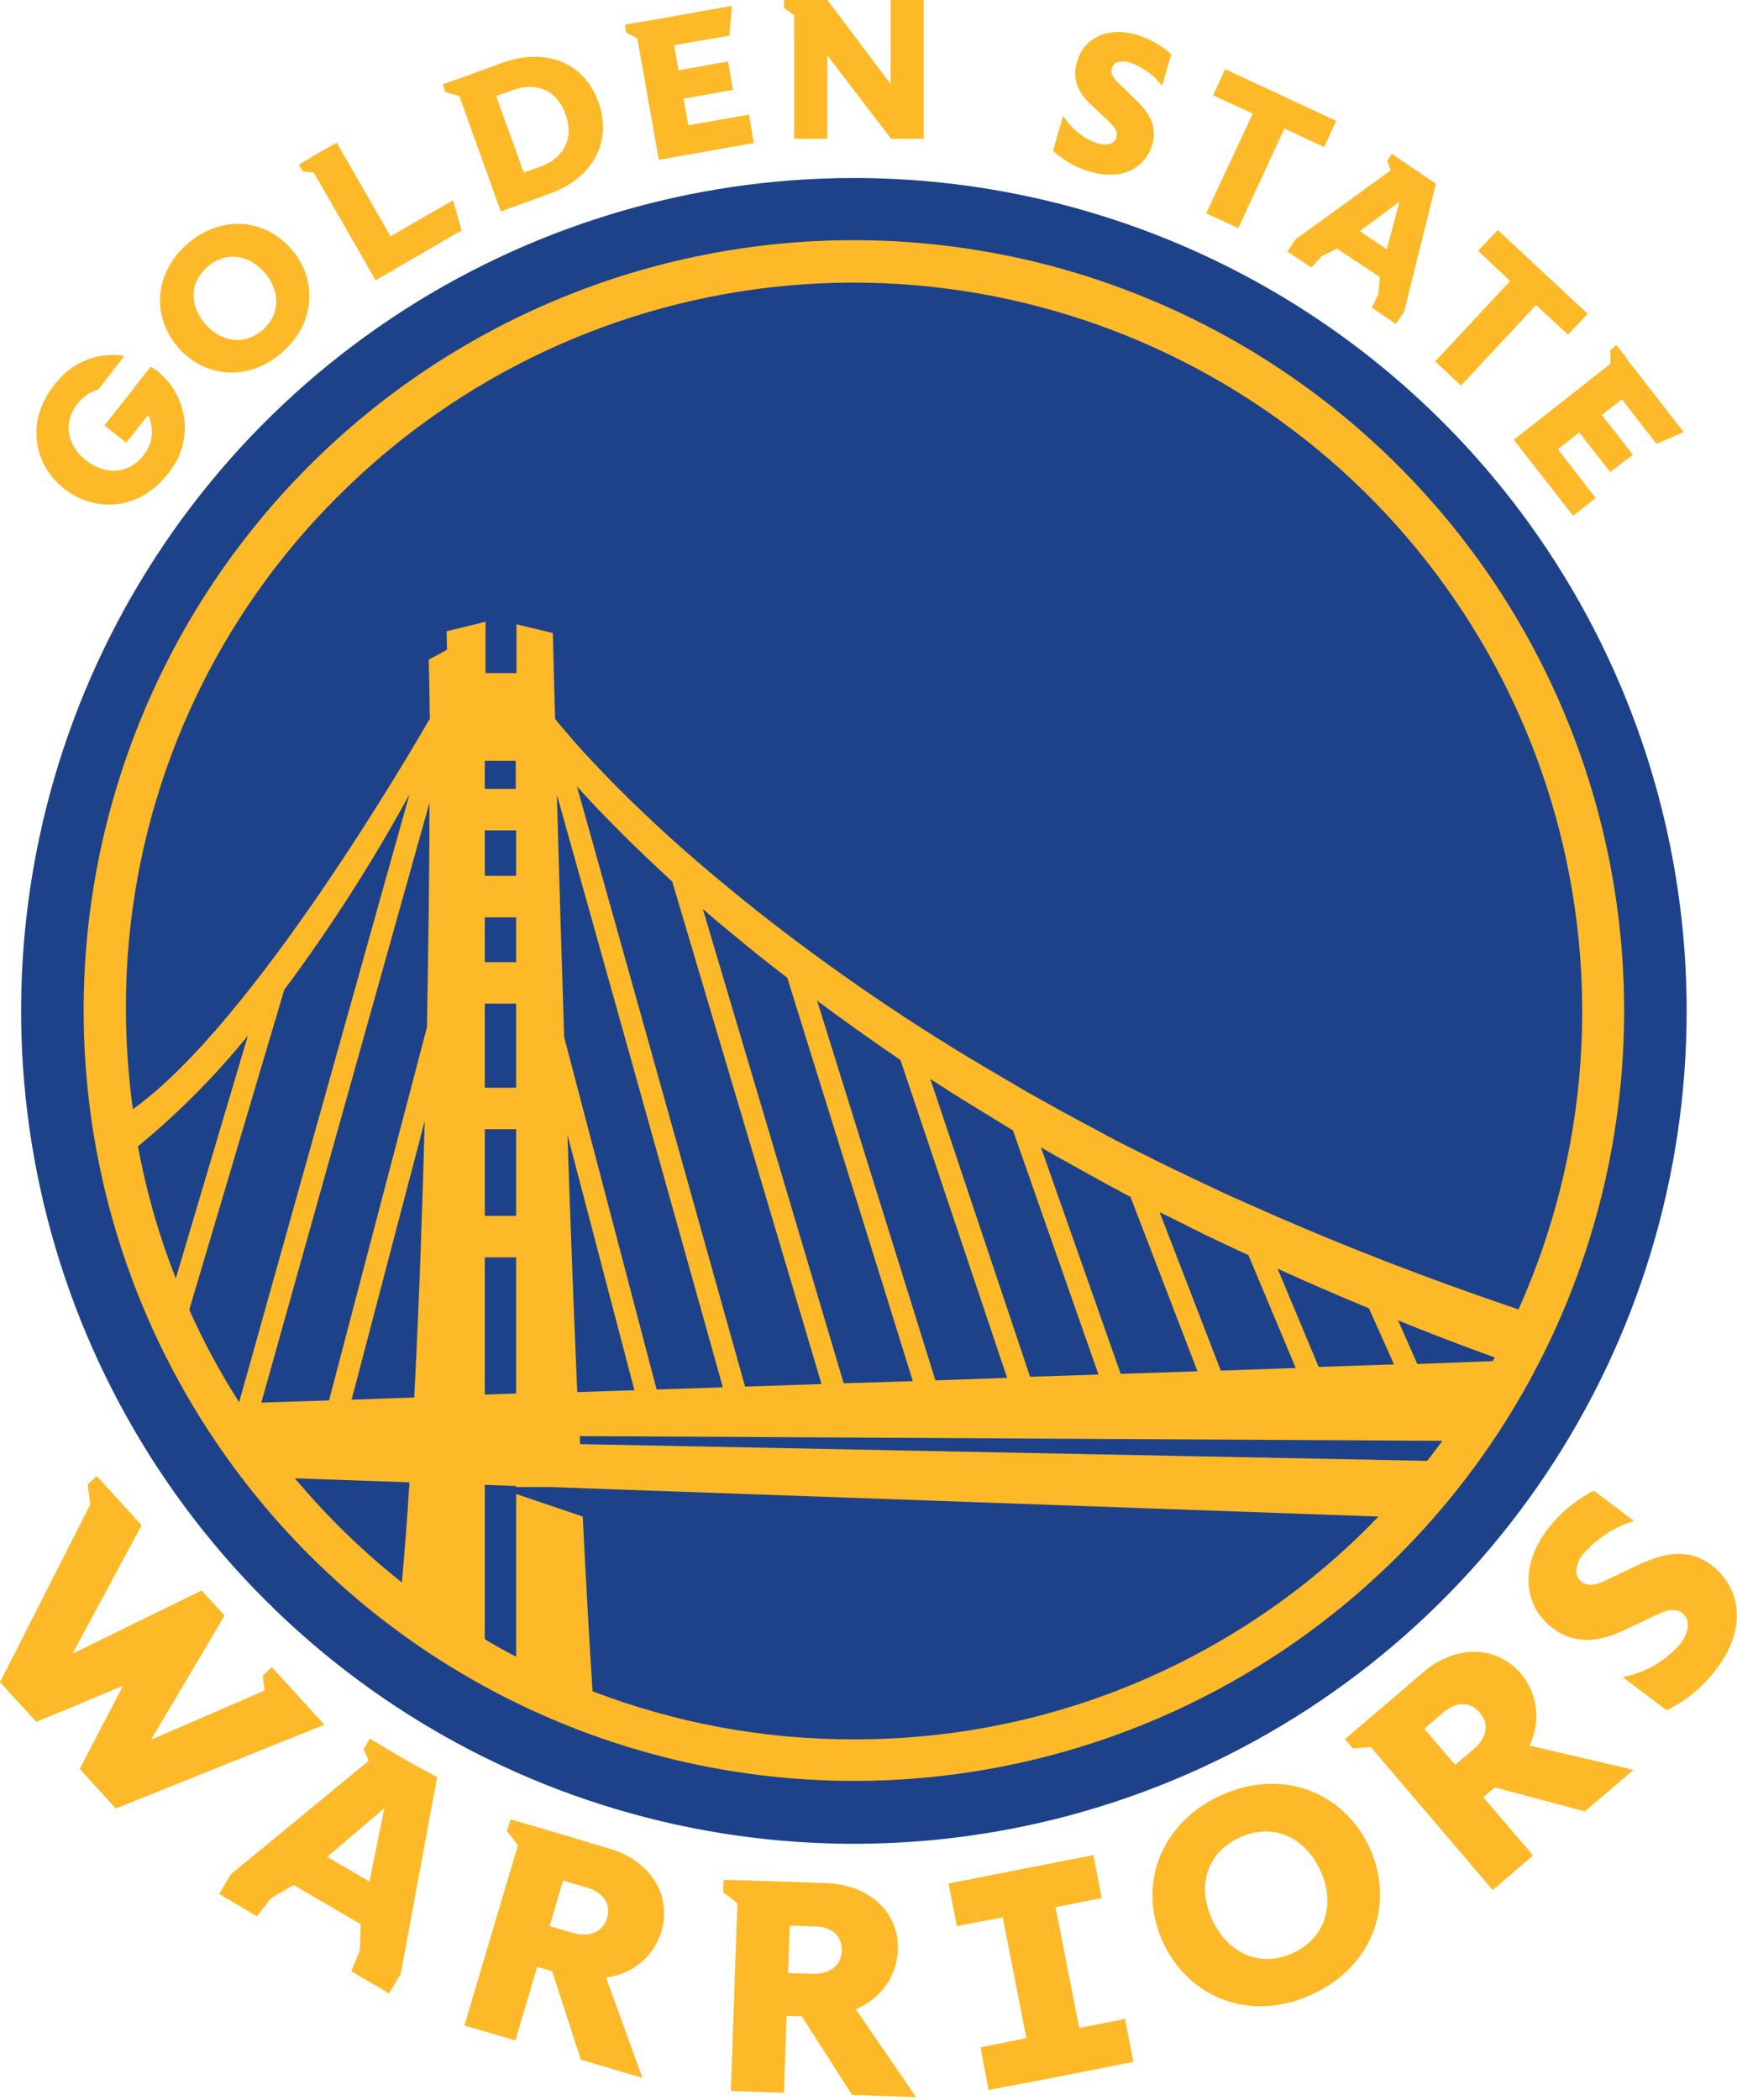 <svg width="230" height="278" viewBox="0 0 230 278" fill="none" xmlns="http://www.w3.org/2000/svg">
<g clip-path="url(#clip0)">
<path d="M117.933 11.133L109.547 0H106.173H105.161H103.812V1.06L105.161 2.024V18.362H109.547V7.326L117.981 18.362H122.318V0H117.933V11.133Z" fill="#FDB927"/>
<path d="M87.233 21.157L99.811 18.941L99.185 15.181L91.136 16.579L90.51 13.061L97.064 11.904L96.775 10.265L96.39 8.145L89.835 9.302L89.257 5.976L96.582 4.723L96.92 0.771L85.016 2.892L84.052 3.036L82.75 3.277L82.943 4.338L84.389 5.06L87.233 21.157Z" fill="#FDB927"/>
<path d="M66.316 28.001L72.774 25.64C78.75 23.471 81.064 18.555 79.232 13.495C77.401 8.434 72.485 6.169 66.46 8.338L60.773 10.41L60.051 10.651L58.605 11.181L58.99 12.193L60.822 12.723L66.316 28.001ZM65.689 12.723L68.003 11.904C70.364 11.037 73.545 11.374 74.895 15.133C76.244 18.844 74.027 21.157 71.665 22.025L69.352 22.844L65.689 12.723Z" fill="#FDB927"/>
<path d="M49.737 37.11L61.111 30.507L60.002 26.507L51.713 31.278L44.58 18.892L41.592 20.579L40.58 21.206L39.568 21.784L40.098 22.7L41.544 22.844L49.737 37.11Z" fill="#FDB927"/>
<path d="M38.556 32.965C35.134 29.013 29.351 28.338 24.82 32.291C20.29 36.242 20.145 42.026 23.567 45.978C26.989 49.93 32.773 50.653 37.303 46.701C41.881 42.749 42.026 36.917 38.556 32.965V32.965ZM27.182 42.893C25.061 40.435 25.061 37.399 27.471 35.327C29.833 33.254 32.917 33.64 35.038 36.098C37.158 38.508 37.158 41.64 34.748 43.713C32.339 45.785 29.254 45.303 27.182 42.893Z" fill="#FDB927"/>
<path d="M19.953 48.532L16.338 53.159L15.374 54.364L13.832 56.34L16.724 58.605L19.615 54.942C20.035 55.8 20.198 56.76 20.087 57.709C19.976 58.657 19.595 59.554 18.989 60.292V60.292C17.013 62.798 13.928 62.942 11.422 60.966C8.868 58.99 8.29 55.954 10.265 53.448C10.566 53.075 10.905 52.736 11.278 52.436C11.792 52.034 12.382 51.739 13.013 51.568L14.507 49.641L16.386 47.231L16.483 47.135C16.386 47.135 16.29 47.086 16.193 47.086C14.583 46.868 12.943 47.069 11.432 47.668C9.921 48.267 8.59 49.245 7.567 50.508C7.41 50.675 7.265 50.852 7.133 51.038C3.422 55.761 4.386 61.496 8.53 64.726C12.675 67.955 18.459 67.521 22.17 62.798C22.314 62.653 22.411 62.46 22.555 62.316C23.673 60.846 24.333 59.079 24.453 57.236C24.573 55.394 24.148 53.556 23.23 51.954C23.071 51.654 22.894 51.365 22.7 51.087C22.134 50.343 21.487 49.664 20.772 49.062C20.435 48.87 20.194 48.677 19.953 48.532" fill="#FDB927"/>
<path d="M144.488 13.88L146.078 15.374C147.428 16.627 148.103 17.254 147.813 18.218C147.621 18.989 146.657 19.374 145.307 18.989C143.426 18.316 141.829 17.024 140.777 15.326L139.427 19.953C140.895 21.324 142.686 22.302 144.632 22.796C148.151 23.808 151.573 22.555 152.585 19.133C153.356 16.434 151.91 14.603 149.934 12.772L148.103 10.988C147.235 10.169 147.042 9.639 147.235 9.012C147.428 8.241 148.343 7.952 149.5 8.241C151.245 8.819 152.773 9.911 153.886 11.374L155.091 7.181C153.742 5.956 152.124 5.065 150.368 4.578C146.56 3.47 143.476 5.157 142.657 8.097C141.934 10.169 142.56 12.097 144.488 13.88" fill="#FDB927"/>
<path d="M159.717 28.242L163.959 30.218L170.079 17.013L175.333 19.471L176.923 16.001L162.224 9.157L160.633 12.627L165.886 15.037L159.717 28.242Z" fill="#FDB927"/>
<path d="M171.573 31.664L170.465 33.303L173.646 35.423L174.995 33.929L177.019 32.917L179.863 34.797L182.706 36.676L182.514 38.941L181.646 40.725L184.827 42.893L185.935 41.255L190.128 24.338L187.96 22.844L186.225 21.688L185.743 21.35L184.297 20.387L183.67 21.302L184.152 22.555L171.573 31.664ZM185.309 26.7L183.622 33.013L181.839 31.808L180.056 30.604L185.309 26.7Z" fill="#FDB927"/>
<path d="M195.719 33.206L199.96 37.206L190.032 47.857L193.454 51.038L203.382 40.387L207.623 44.291L210.226 41.544L198.321 30.459L195.719 33.206Z" fill="#FDB927"/>
<path d="M209.117 57.255L213.214 62.509L216.202 60.195L212.105 54.942L214.756 52.87L219.334 58.749L222.949 57.207L215.431 47.568L215.479 47.52L214.033 45.689L213.214 46.363L213.262 48.147L200.442 58.219L208.298 68.292L211.286 65.93L206.274 59.472L209.117 57.255Z" fill="#FDB927"/>
<path d="M223.334 133.837C223.334 155.646 216.867 176.966 204.751 195.099C192.634 213.233 175.412 227.367 155.263 235.713C135.114 244.059 112.943 246.242 91.552 241.988C70.162 237.733 50.514 227.231 35.092 211.809C19.671 196.388 9.169 176.74 4.914 155.349C0.659 133.959 2.843 111.788 11.189 91.638C19.535 71.489 33.669 54.268 51.802 42.151C69.936 30.035 91.256 23.567 113.065 23.567C142.31 23.569 170.356 35.188 191.035 55.867C211.714 76.546 223.332 104.592 223.334 133.837" fill="#1D428A"/>
<path d="M185.164 61.689C175.697 52.215 164.457 44.699 152.084 39.57C139.712 34.441 126.45 31.8 113.057 31.797C99.663 31.795 86.401 34.431 74.027 39.555C61.652 44.68 50.409 52.192 40.938 61.662C31.468 71.133 23.956 82.376 18.832 94.75C13.707 107.125 11.071 120.387 11.074 133.781C11.076 147.174 13.717 160.436 18.846 172.808C23.975 185.18 31.491 196.421 40.965 205.888C50.432 215.362 61.673 222.878 74.046 228.007C86.418 233.136 99.68 235.777 113.073 235.78C126.466 235.782 139.729 233.146 152.103 228.022C164.477 222.898 175.721 215.386 185.191 205.915C194.662 196.445 202.174 185.201 207.298 172.827C212.422 160.453 215.058 147.19 215.056 133.797C215.053 120.403 212.412 107.142 207.283 94.769C202.154 82.397 194.638 71.156 185.164 61.689V61.689ZM44.869 65.593C60.834 49.668 81.871 39.837 104.329 37.807C126.787 35.778 149.247 41.678 167.807 54.483C186.368 67.288 199.858 86.19 205.934 107.905C212.01 129.621 210.288 152.778 201.068 173.357C189.357 169.405 177.839 164.971 166.561 159.958C165.067 159.284 163.573 158.657 162.127 157.982L157.741 155.91L155.524 154.85L153.356 153.789L149.018 151.621C147.572 150.898 146.126 150.127 144.729 149.356L142.56 148.199C141.837 147.813 141.162 147.428 140.439 147.042L136.198 144.681L132.005 142.223C120.784 135.684 110.041 128.356 99.859 120.294C94.799 116.246 89.835 112.053 85.16 107.571C82.798 105.354 80.533 103.04 78.316 100.679C77.786 100.101 77.208 99.522 76.678 98.896C76.147 98.317 75.617 97.691 75.087 97.064C74.557 96.438 74.027 95.859 73.545 95.233C73.545 95.185 73.497 95.185 73.497 95.136C73.304 88.052 73.208 83.811 73.208 83.811L68.388 82.654V89.112H64.292V82.317L59.135 83.57L59.183 86.028L56.773 87.329C56.822 89.353 56.87 92.004 56.918 95.136C54.942 98.558 33.592 135.475 17.591 146.849C16.995 142.489 16.689 138.093 16.675 133.692C16.62 121.038 19.085 108.5 23.926 96.808C28.766 85.116 35.886 74.505 44.869 65.593L44.869 65.593ZM171.573 181.116L161.645 181.453L153.548 160.489L155.139 161.26L159.573 163.477C161.067 164.2 162.561 164.874 164.055 165.597C164.489 165.79 164.922 165.983 165.308 166.176L171.573 181.116ZM169.164 167.959C173.164 169.79 177.212 171.525 181.26 173.212L184.586 180.634L174.61 180.971L169.164 167.959ZM158.561 181.55L148.392 181.887L137.837 151.91C138.512 152.295 139.186 152.681 139.861 153.067L142.03 154.271C143.476 155.091 144.922 155.862 146.367 156.681L149.693 158.464L158.561 181.55ZM145.452 181.983L136.391 182.273L123.186 142.849C125.21 144.151 127.234 145.452 129.306 146.705L133.548 149.307L134.126 149.645L145.452 181.983ZM133.355 182.417L123.86 182.755L108.197 132.487C111.812 135.186 115.523 137.789 119.234 140.343L133.355 182.417ZM120.872 182.851L111.715 183.14L93.064 120.342C94.365 121.499 95.715 122.607 97.064 123.716C99.426 125.692 101.787 127.572 104.245 129.451L120.872 182.851ZM108.775 183.236L98.655 183.574L76.389 104.101C78.316 106.269 80.341 108.342 82.413 110.414C84.582 112.583 86.799 114.655 89.016 116.728L108.775 183.236ZM95.715 183.67L86.943 183.959L74.702 137.307C74.316 125.258 73.979 114.173 73.738 105.209L95.715 183.67ZM84.003 184.056L76.437 184.297C75.955 173.212 75.521 161.549 75.135 150.223L84.003 184.056ZM190.996 190.755C190.321 191.622 189.694 192.538 188.972 193.406L76.822 191.189L76.774 190.128L190.996 190.755ZM187.67 180.586L185.116 174.802C189.357 176.537 193.646 178.176 197.936 179.718C197.839 179.863 197.743 180.056 197.647 180.2L187.67 180.586ZM68.34 110.029V115.957H63.858V121.451H68.34V127.379H63.858V132.873H68.34V144.006H63.858V149.5H68.34V160.971H63.858V166.465H68.34V184.489L64.195 184.634V100.727H68.292V104.438H63.81V109.932H68.34V110.029ZM25.061 173.405L37.64 131.042C43.767 122.814 49.307 114.166 54.219 105.161L31.664 185.646C29.163 181.735 26.956 177.643 25.061 173.405H25.061ZM23.278 169.26C21.048 163.603 19.369 157.745 18.266 151.765C23.598 147.383 28.474 142.475 32.821 137.114L23.278 169.26ZM56.87 106.269C56.87 114.8 56.725 125.065 56.532 136.006L43.568 185.405L34.604 185.694L56.87 106.269ZM56.243 148.392C55.906 160.633 55.472 173.26 54.846 185.02L46.556 185.309L56.243 148.392ZM39.038 195.719L54.219 196.249C53.93 200.924 53.593 205.358 53.207 209.503C50.275 207.17 47.476 204.676 44.821 202.032C42.797 200.008 40.869 197.888 39.038 195.719V195.719ZM113.065 230.275C101.237 230.303 89.505 228.146 78.461 223.913C78.027 217.31 77.594 209.406 77.16 200.779L68.34 197.791V219.334C66.942 218.611 65.545 217.84 64.195 217.021V196.586L68.34 196.731V196.876H72.822L80.967 197.165L182.513 200.779C182.128 201.213 181.694 201.599 181.309 202.032C172.363 211.014 161.726 218.135 150.013 222.982C138.299 227.83 125.742 230.308 113.065 230.275" fill="#FDB927"/>
<path d="M145.886 251.287L144.777 245.6L138.656 246.805L131.716 248.155L125.596 249.36L126.704 254.998L132.777 253.842L135.909 269.842L129.837 271.047L130.897 276.686L137.066 275.529L144.006 274.18L150.078 272.975L148.97 267.288L142.897 268.493L139.765 252.492L145.886 251.287Z" fill="#FDB927"/>
<path d="M181.309 244.54C184.682 251.769 182.032 260.203 173.79 264.011C165.549 267.866 157.404 264.445 154.03 257.215C150.657 249.986 153.307 241.6 161.549 237.745C169.79 233.937 177.935 237.311 181.309 244.54ZM174.802 247.576C172.73 243.143 168.441 241.263 164.103 243.287C159.717 245.311 158.464 249.793 160.537 254.227C162.609 258.613 166.85 260.589 171.236 258.565C175.573 256.541 176.875 251.962 174.802 247.576Z" fill="#FDB927"/>
<path d="M201.454 221.648C197.984 217.599 192.538 217.888 188.441 221.407L180.73 228.009L179.525 229.021L178.08 230.275L179.14 231.479L181.501 231.287L197.647 250.227L202.996 245.649L196.394 237.937L197.936 236.636L209.84 239.817L216.298 234.323L202.514 231.094C203.265 229.584 203.565 227.89 203.377 226.214C203.188 224.539 202.521 222.953 201.454 221.648H201.454ZM195.189 231.528L192.683 233.648L188.586 228.877L191.189 226.66C192.683 225.407 194.562 225.118 195.912 226.708C197.309 228.25 196.779 230.13 195.189 231.528" fill="#FDB927"/>
<path d="M227.527 220.587C225.794 223.095 223.435 225.106 220.684 226.419L214.852 222.033C217.841 221.481 220.547 219.915 222.515 217.599C223.816 215.864 223.72 214.322 222.804 213.599C221.599 212.683 220.346 213.262 217.84 214.515L214.852 215.913C211.238 217.648 208.153 217.503 205.551 215.527C201.84 212.732 201.165 207.478 204.78 202.659C206.422 200.424 208.569 198.607 211.045 197.358L216.346 201.358C213.706 202.185 211.351 203.738 209.551 205.84C208.491 207.237 208.442 208.683 209.406 209.406C210.177 209.985 211.045 209.985 212.683 209.213L216.202 207.527C219.864 205.743 223.286 204.683 226.66 207.237C230.997 210.611 230.853 216.202 227.527 220.587" fill="#FDB927"/>
<path d="M118.896 258.276C119.089 252.926 114.848 249.504 109.45 249.311L99.281 248.974L97.739 248.926L95.811 248.878L95.763 250.516L97.642 251.962L96.775 276.831L103.811 277.072L104.149 266.903L106.173 266.951L112.824 277.361L121.306 277.65L113.306 265.987C114.879 265.373 116.243 264.32 117.234 262.953C118.225 261.585 118.802 259.962 118.896 258.276L118.896 258.276ZM107.619 261.312L104.342 261.216L104.583 254.95L108.004 255.047C109.98 255.095 111.523 256.155 111.474 258.276C111.378 260.348 109.739 261.36 107.619 261.312" fill="#FDB927"/>
<path d="M87.57 255.77C89.064 250.661 85.835 246.227 80.678 244.733L70.943 241.841L69.449 241.408L67.617 240.877L67.135 242.42L68.581 244.299L61.497 268.156L68.244 270.132L71.135 260.396L73.112 260.975L76.919 272.686L85.064 275.096L80.244 261.794C81.919 261.611 83.504 260.944 84.805 259.874C86.106 258.804 87.067 257.378 87.57 255.77L87.57 255.77ZM75.907 255.914L72.774 254.998L74.557 248.974L77.835 249.938C79.714 250.516 80.967 251.914 80.389 253.938C79.762 255.914 77.931 256.493 75.907 255.914Z" fill="#FDB927"/>
<path d="M54.412 233.407L51.954 231.961L50.99 231.383L48.966 230.178L48.147 231.576L48.821 233.118L30.555 248.155L29.013 250.757L34.025 253.697L35.905 251.287L38.893 249.552L43.327 252.155L47.761 254.758L47.664 258.179L46.508 260.975L51.52 263.914L53.062 261.312L57.882 235.287L54.412 233.407ZM46.122 247.48L43.327 245.841L50.894 239.383L48.918 249.119L46.122 247.48Z" fill="#FDB927"/>
<path d="M37.736 222.612L36.001 220.732L34.797 221.84L35.038 223.816L20.001 230.323L29.736 213.888L26.7 210.563L9.591 218.949L18.748 201.936L13.495 196.153L12.82 195.43L11.615 196.49L11.952 199.189L0 222.708L4.819 227.961L16.29 223.19L10.555 234.178L15.326 239.432L42.942 228.347L37.736 222.612Z" fill="#FDB927"/>
</g>
<defs>
<clipPath id="clip0">
<rect width="229.974" height="277.65" fill="white"/>
</clipPath>
</defs>
</svg>
